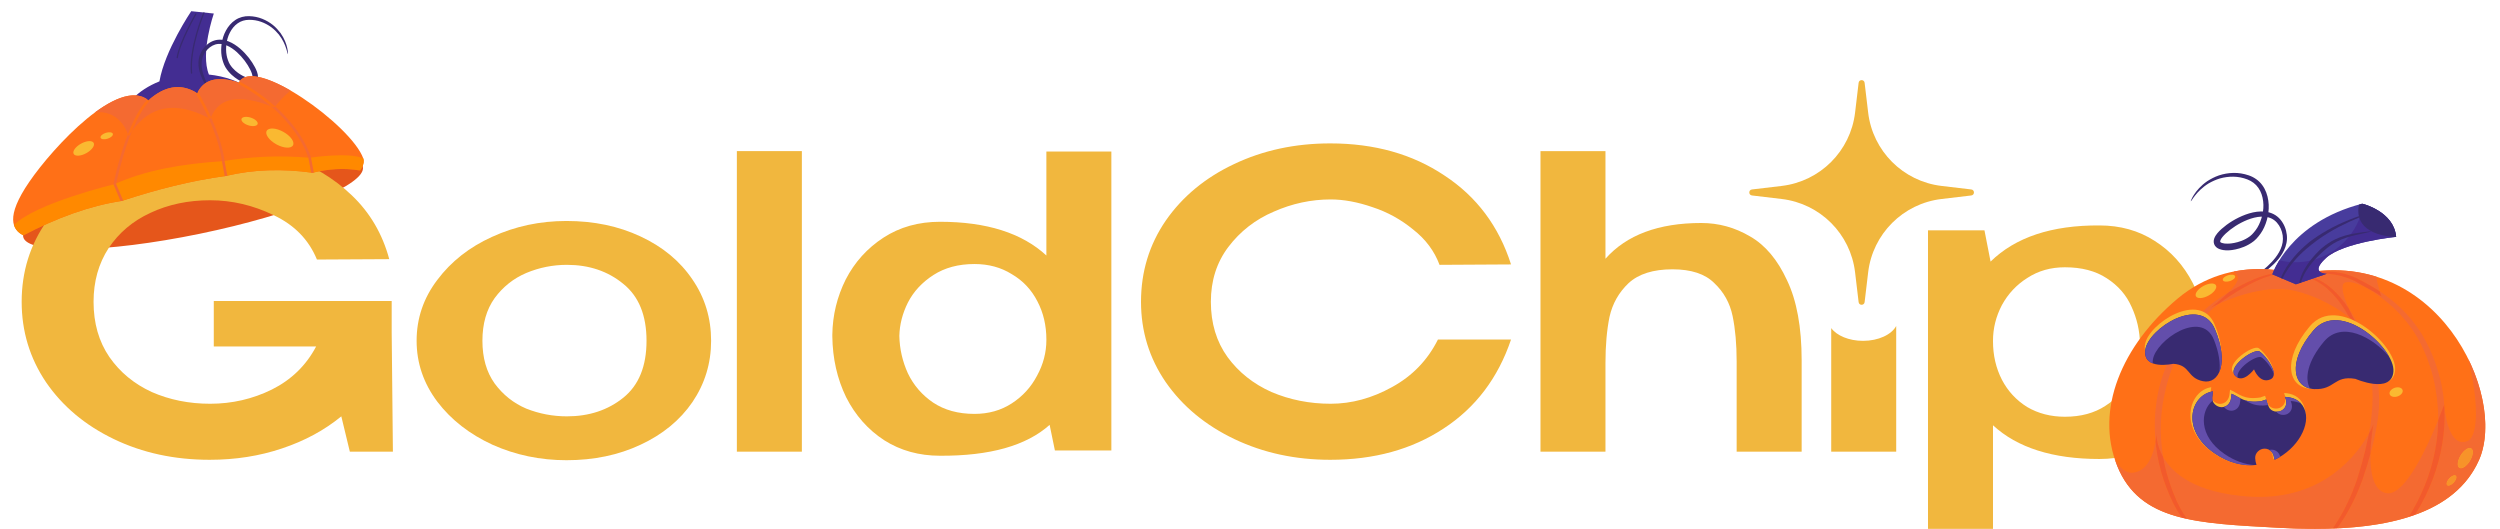 <svg width="156" height="33" viewBox="0 0 156 33" fill="none" xmlns="http://www.w3.org/2000/svg">
<ellipse cx="12.045" cy="12.596" rx="10.821" ry="2.035" transform="rotate(-11.649 12.045 12.596)" fill="#E5561B"/>
<path d="M114.268 20.473C114.613 20.943 115.373 21.269 116.254 21.269C117.215 21.269 118.032 20.88 118.323 20.341V28.184H114.268V20.473Z" fill="#F1B73E"/>
<path d="M71.199 18.832C71.199 16.957 71.714 15.267 72.745 13.763C73.792 12.259 75.212 11.085 77.003 10.24C78.811 9.379 80.813 8.948 83.009 8.948C85.763 8.948 88.138 9.615 90.131 10.95C92.142 12.268 93.528 14.118 94.288 16.5L89.827 16.526C89.506 15.664 88.957 14.929 88.18 14.321C87.419 13.696 86.575 13.231 85.645 12.927C84.716 12.606 83.846 12.445 83.035 12.445C81.818 12.445 80.635 12.699 79.486 13.206C78.337 13.696 77.391 14.431 76.648 15.411C75.921 16.374 75.558 17.514 75.558 18.832C75.558 20.167 75.904 21.316 76.597 22.279C77.29 23.225 78.202 23.952 79.334 24.459C80.483 24.949 81.717 25.194 83.035 25.194C84.336 25.194 85.611 24.847 86.862 24.155C88.129 23.462 89.084 22.473 89.726 21.189H94.288C93.477 23.589 92.074 25.439 90.081 26.74C88.104 28.041 85.747 28.691 83.009 28.691C80.83 28.691 78.836 28.261 77.028 27.399C75.22 26.537 73.792 25.354 72.745 23.851C71.714 22.347 71.199 20.674 71.199 18.832Z" fill="#F1B73E"/>
<path d="M21.83 28.184H24.517L24.441 20.733V18.782H13.34V21.62H19.727C19.102 22.803 18.181 23.698 16.964 24.307C15.764 24.898 14.48 25.194 13.112 25.194C11.794 25.194 10.577 24.949 9.462 24.459C8.364 23.952 7.485 23.225 6.826 22.279C6.167 21.316 5.838 20.167 5.838 18.832C5.838 17.565 6.15 16.45 6.775 15.487C7.417 14.524 8.288 13.789 9.386 13.282C10.501 12.758 11.743 12.496 13.112 12.496C14.48 12.496 15.807 12.809 17.091 13.434C18.375 14.042 19.27 14.963 19.777 16.196L24.289 16.171C23.866 14.6 23.089 13.273 21.957 12.192C20.825 11.11 19.482 10.308 17.927 9.784C16.39 9.243 14.776 8.973 13.086 8.973C10.94 8.973 8.972 9.404 7.181 10.266C5.39 11.11 3.971 12.285 2.923 13.789C1.875 15.275 1.352 16.957 1.352 18.832C1.352 20.674 1.858 22.347 2.872 23.851C3.903 25.354 5.314 26.537 7.105 27.399C8.896 28.261 10.89 28.691 13.086 28.691C14.691 28.691 16.195 28.455 17.598 27.982C19.017 27.509 20.25 26.841 21.298 25.98L21.83 28.184Z" fill="#F1B73E"/>
<path fill-rule="evenodd" clip-rule="evenodd" d="M39.963 14.752C38.594 14.11 37.056 13.789 35.35 13.789C33.694 13.789 32.148 14.118 30.712 14.777C29.292 15.419 28.152 16.315 27.29 17.464C26.428 18.596 25.997 19.863 25.997 21.265C25.997 22.651 26.428 23.918 27.29 25.067C28.152 26.199 29.301 27.095 30.737 27.754C32.173 28.396 33.711 28.717 35.35 28.717C37.056 28.717 38.594 28.396 39.963 27.754C41.348 27.111 42.429 26.224 43.207 25.092C43.984 23.943 44.373 22.668 44.373 21.265C44.373 19.846 43.984 18.57 43.207 17.438C42.429 16.289 41.348 15.394 39.963 14.752ZM38.898 24.814C37.935 25.591 36.761 25.98 35.375 25.98C34.496 25.98 33.652 25.819 32.841 25.498C32.047 25.16 31.387 24.636 30.864 23.927C30.357 23.217 30.103 22.33 30.103 21.265C30.103 20.201 30.357 19.314 30.864 18.604C31.387 17.894 32.047 17.371 32.841 17.033C33.652 16.695 34.496 16.526 35.375 16.526C36.761 16.526 37.935 16.923 38.898 17.717C39.861 18.494 40.343 19.677 40.343 21.265C40.343 22.854 39.861 24.036 38.898 24.814Z" fill="#F1B73E"/>
<path d="M50.036 28.184H45.98V9.429H50.036V28.184Z" fill="#F1B73E"/>
<path fill-rule="evenodd" clip-rule="evenodd" d="M69.349 9.455H65.294V15.943C63.773 14.54 61.56 13.839 58.654 13.839C57.319 13.839 56.144 14.169 55.13 14.828C54.117 15.487 53.331 16.357 52.773 17.438C52.233 18.52 51.954 19.669 51.937 20.885V20.986C51.954 22.372 52.241 23.639 52.799 24.788C53.373 25.92 54.167 26.816 55.181 27.475C56.195 28.117 57.352 28.438 58.654 28.438C61.762 28.455 64.043 27.813 65.497 26.512L65.826 28.108H69.349V9.455ZM63.139 25.168C62.464 25.608 61.686 25.827 60.808 25.827C59.794 25.827 58.932 25.591 58.223 25.118C57.53 24.645 57.006 24.036 56.651 23.293C56.313 22.549 56.136 21.772 56.119 20.961C56.136 20.252 56.313 19.559 56.651 18.883C57.006 18.19 57.538 17.616 58.248 17.159C58.958 16.703 59.811 16.475 60.808 16.475C61.686 16.475 62.464 16.686 63.139 17.109C63.832 17.514 64.365 18.08 64.736 18.807C65.108 19.517 65.294 20.311 65.294 21.189V21.215C65.294 21.992 65.1 22.735 64.711 23.445C64.339 24.155 63.815 24.729 63.139 25.168Z" fill="#F1B73E"/>
<path d="M109.204 14.752C108.258 14.194 107.244 13.915 106.162 13.915C103.493 13.915 101.499 14.659 100.181 16.146V9.429H96.126V28.184H100.181V22.659C100.181 21.561 100.265 20.598 100.434 19.77C100.62 18.942 101.017 18.241 101.626 17.666C102.251 17.092 103.163 16.805 104.363 16.805C105.529 16.805 106.399 17.092 106.973 17.666C107.565 18.224 107.945 18.908 108.114 19.719C108.283 20.53 108.367 21.477 108.367 22.558V28.184H112.423V22.482C112.423 20.421 112.118 18.756 111.51 17.489C110.919 16.205 110.15 15.292 109.204 14.752Z" fill="#F1B73E"/>
<path fill-rule="evenodd" clip-rule="evenodd" d="M136.832 25.042C137.39 23.96 137.686 22.811 137.719 21.595V21.417C137.702 20.032 137.407 18.782 136.832 17.666C136.258 16.551 135.464 15.672 134.45 15.03C133.453 14.388 132.304 14.067 131.003 14.067C128.029 14.05 125.765 14.802 124.211 16.323L123.83 14.371H120.307V33H124.363V26.537C125.883 27.939 128.097 28.641 131.003 28.641C132.338 28.641 133.504 28.311 134.501 27.652C135.514 26.976 136.292 26.106 136.832 25.042ZM131.383 25.32C130.69 25.777 129.846 26.005 128.849 26.005C127.97 26.005 127.184 25.802 126.492 25.396C125.816 24.974 125.292 24.408 124.92 23.698C124.548 22.972 124.363 22.169 124.363 21.291V21.265C124.363 20.488 124.548 19.745 124.92 19.035C125.309 18.325 125.841 17.759 126.517 17.337C127.193 16.898 127.97 16.678 128.849 16.678C129.896 16.678 130.766 16.906 131.459 17.362C132.169 17.818 132.684 18.41 133.005 19.136C133.343 19.863 133.521 20.64 133.537 21.468C133.521 22.178 133.335 22.887 132.98 23.597C132.625 24.29 132.093 24.864 131.383 25.32Z" fill="#F1B73E"/>
<path d="M115.978 5.166C116.004 4.945 116.326 4.945 116.352 5.166L116.573 7.025C116.857 9.425 118.75 11.317 121.15 11.602L123.008 11.822C123.23 11.849 123.23 12.17 123.008 12.197L121.15 12.417C118.75 12.702 116.857 14.594 116.573 16.994L116.352 18.853C116.326 19.074 116.004 19.074 115.978 18.853L115.757 16.994C115.473 14.594 113.58 12.702 111.18 12.417L109.322 12.197C109.1 12.17 109.1 11.849 109.322 11.822L111.18 11.602C113.58 11.317 115.473 9.425 115.757 7.025L115.978 5.166Z" fill="#F1B73E"/>
<path d="M140.185 17.639C140.177 17.626 140.311 17.531 140.543 17.365C140.774 17.199 141.106 16.963 141.464 16.637C141.643 16.474 141.825 16.287 141.992 16.071C142.156 15.855 142.306 15.608 142.388 15.332C142.473 15.058 142.479 14.758 142.393 14.473C142.313 14.188 142.147 13.918 141.92 13.745C141.691 13.57 141.395 13.504 141.1 13.518C140.805 13.531 140.512 13.612 140.24 13.718C139.696 13.938 139.229 14.253 138.889 14.569C138.806 14.648 138.729 14.726 138.67 14.803C138.607 14.879 138.567 14.955 138.548 15.012C138.53 15.074 138.54 15.088 138.549 15.101L138.562 15.114L138.583 15.131C138.604 15.139 138.62 15.152 138.646 15.159C138.741 15.192 138.842 15.2 138.907 15.202C138.974 15.204 139.011 15.203 139.011 15.203C139.011 15.203 139.047 15.202 139.116 15.199C139.185 15.194 139.287 15.185 139.416 15.159C139.671 15.109 140.054 15.001 140.404 14.737C140.489 14.671 140.567 14.592 140.645 14.497C140.729 14.409 140.794 14.301 140.865 14.194C140.998 13.971 141.099 13.711 141.165 13.432C141.231 13.154 141.258 12.853 141.221 12.557C141.186 12.261 141.092 11.967 140.923 11.725C140.756 11.48 140.513 11.301 140.234 11.195C139.951 11.086 139.651 11.028 139.359 11.025C139.068 11.021 138.785 11.063 138.525 11.135C138.266 11.212 138.034 11.322 137.827 11.439C137.421 11.688 137.143 11.982 136.971 12.203C136.929 12.259 136.889 12.307 136.858 12.352C136.827 12.398 136.802 12.437 136.781 12.468C136.738 12.53 136.711 12.563 136.705 12.56C136.698 12.556 136.712 12.518 136.743 12.447C136.759 12.412 136.779 12.369 136.803 12.319C136.829 12.269 136.865 12.216 136.902 12.154C137.056 11.911 137.325 11.585 137.74 11.301C137.95 11.167 138.191 11.038 138.465 10.944C138.739 10.854 139.042 10.796 139.36 10.79C139.678 10.782 140.008 10.834 140.325 10.944C140.647 11.052 140.958 11.264 141.165 11.552C141.376 11.837 141.494 12.178 141.542 12.515C141.593 12.853 141.572 13.191 141.506 13.506C141.44 13.821 141.333 14.118 141.185 14.379C141.106 14.506 141.032 14.633 140.937 14.739C140.851 14.849 140.752 14.954 140.646 15.04C140.219 15.375 139.794 15.496 139.499 15.563C139.35 15.595 139.229 15.609 139.146 15.616C139.063 15.622 139.018 15.623 139.018 15.623C139.018 15.623 138.973 15.624 138.887 15.62C138.801 15.613 138.673 15.607 138.499 15.544C138.414 15.51 138.305 15.461 138.215 15.334C138.172 15.272 138.142 15.192 138.136 15.111C138.13 15.032 138.143 14.955 138.165 14.89C138.211 14.76 138.282 14.651 138.362 14.556C138.441 14.457 138.532 14.37 138.629 14.283C139.013 13.941 139.517 13.618 140.116 13.393C140.416 13.284 140.744 13.2 141.092 13.194C141.436 13.186 141.815 13.276 142.102 13.511C142.246 13.625 142.362 13.768 142.452 13.92C142.543 14.072 142.61 14.235 142.651 14.403C142.694 14.571 142.714 14.744 142.707 14.914C142.699 15.085 142.664 15.25 142.611 15.404C142.507 15.714 142.332 15.974 142.148 16.196C141.962 16.417 141.764 16.603 141.572 16.761C141.187 17.076 140.836 17.292 140.589 17.436C140.34 17.58 140.192 17.651 140.185 17.639Z" fill="#382A71"/>
<path d="M143.31 17.131C143.31 17.131 139.36 15.72 135.88 18.636C132.399 21.552 130.706 25.596 132.117 29.077C133.528 32.557 137.102 32.651 142.182 32.933C147.261 33.215 152.905 32.745 154.692 28.7C156.479 24.656 152.058 15.155 143.31 17.131Z" fill="#FF7017"/>
<path d="M134.98 28.514C134.555 27.773 134.559 27.133 134.562 27.042C134.56 27.088 134.55 27.289 134.506 27.557C134.456 27.028 134.451 26.53 134.468 26.093C134.476 25.96 134.484 25.833 134.491 25.712C134.5 25.59 134.516 25.476 134.527 25.369C134.548 25.153 134.58 24.966 134.606 24.813C134.631 24.659 134.652 24.539 134.672 24.458C134.69 24.377 134.7 24.333 134.7 24.333C134.7 24.333 134.71 24.29 134.729 24.209C134.748 24.128 134.776 24.01 134.822 23.862C134.868 23.715 134.914 23.532 134.99 23.33C135.026 23.229 135.064 23.121 135.104 23.007C135.15 22.895 135.198 22.777 135.248 22.655C135.649 21.676 136.391 20.441 137.417 19.463C137.92 18.986 138.494 18.582 139.046 18.256C138.557 18.744 137.949 19.2 137.949 19.2C137.949 19.2 138.137 19.098 138.457 18.954C138.167 19.174 137.887 19.414 137.625 19.676C136.662 20.646 135.973 21.852 135.607 22.802C135.561 22.921 135.517 23.035 135.475 23.143C135.438 23.254 135.403 23.359 135.371 23.457C135.301 23.653 135.261 23.829 135.219 23.972C135.177 24.115 135.152 24.229 135.136 24.307C135.119 24.385 135.11 24.426 135.11 24.426C135.11 24.426 135.1 24.468 135.081 24.546C135.06 24.623 135.038 24.738 135.012 24.886C134.984 25.033 134.949 25.211 134.926 25.418C134.913 25.521 134.895 25.631 134.885 25.747C134.875 25.864 134.865 25.986 134.855 26.114C134.824 26.626 134.824 27.227 134.892 27.867C134.913 28.079 134.943 28.296 134.98 28.514Z" fill="#F46A31"/>
<path d="M152.142 26.218C152.142 26.104 152.141 25.994 152.141 25.89C152.129 25.651 152.127 25.442 152.106 25.272C152.079 24.929 152.046 24.736 152.047 24.736C152.047 24.736 152.04 24.687 152.029 24.597C152.02 24.505 151.998 24.373 151.967 24.205C151.913 23.868 151.801 23.392 151.621 22.834C151.439 22.278 151.177 21.637 150.809 21.007C150.437 20.379 149.949 19.762 149.376 19.228C148.849 18.736 148.264 18.308 147.669 17.958C148.175 18.207 148.601 18.494 148.601 18.494C148.601 18.494 148.553 18.37 148.492 18.175C148.866 18.423 149.233 18.703 149.576 19.008C150.182 19.547 150.706 20.179 151.108 20.828C151.507 21.482 151.787 22.134 151.988 22.709C152.186 23.285 152.31 23.78 152.372 24.13C152.407 24.304 152.432 24.442 152.443 24.537C152.456 24.631 152.463 24.681 152.463 24.681C152.463 24.681 152.494 24.883 152.517 25.241C152.52 25.271 152.523 25.302 152.525 25.335C152.519 25.275 152.517 25.241 152.517 25.241C152.517 25.241 152.377 25.637 152.142 26.218Z" fill="#F46A31"/>
<path d="M147.915 28.318C147.934 27.35 148.107 26.466 148.107 26.466C148.107 26.466 148.019 26.696 147.82 27.052C147.89 26.684 147.934 26.373 147.961 26.142C147.996 25.859 148.004 25.697 148.004 25.697C148.004 25.697 148.024 25.537 148.038 25.255C148.053 24.974 148.065 24.57 148.019 24.091C147.997 23.852 147.961 23.594 147.905 23.325C147.881 23.189 147.838 23.053 147.805 22.912C147.768 22.77 147.726 22.623 147.684 22.477C147.511 21.892 147.293 21.276 147.03 20.68C146.898 20.381 146.754 20.086 146.598 19.804C146.868 20.013 147.014 20.152 147.014 20.152C147.014 20.152 146.785 19.743 146.566 19.253C146.838 19.658 147.083 20.101 147.3 20.556C147.587 21.158 147.826 21.781 148.017 22.375C148.064 22.525 148.109 22.669 148.15 22.814C148.189 22.961 148.237 23.102 148.266 23.245C148.331 23.528 148.376 23.8 148.404 24.052C148.463 24.556 148.459 24.979 148.449 25.273C148.441 25.567 148.423 25.734 148.423 25.734C148.423 25.734 148.411 25.903 148.369 26.195C148.33 26.487 148.26 26.901 148.148 27.391C148.084 27.677 148.005 27.989 147.915 28.318Z" fill="#F46A31"/>
<path d="M149.92 24.335C149.969 24.483 149.829 24.662 149.607 24.736C149.385 24.809 149.165 24.748 149.117 24.601C149.068 24.453 149.208 24.273 149.43 24.2C149.652 24.126 149.871 24.187 149.92 24.335Z" fill="#FAB931"/>
<path d="M139.029 17.175C138.819 17.243 138.673 17.379 138.706 17.48C138.738 17.58 138.935 17.607 139.146 17.539C139.357 17.471 139.503 17.335 139.47 17.235C139.438 17.134 139.241 17.108 139.029 17.175ZM137.487 17.848C137.143 18.038 136.937 18.325 137.027 18.489C137.118 18.653 137.47 18.632 137.815 18.442C138.16 18.253 138.366 17.966 138.275 17.802C138.185 17.638 137.832 17.658 137.487 17.848Z" fill="#FAB931"/>
<path d="M153.115 30.11C153.265 29.947 153.324 29.757 153.246 29.686C153.169 29.614 152.984 29.688 152.834 29.851C152.683 30.014 152.625 30.205 152.702 30.276C152.78 30.348 152.965 30.273 153.115 30.11ZM154.124 28.764C154.33 28.428 154.367 28.077 154.207 27.979C154.048 27.881 153.752 28.073 153.545 28.409C153.34 28.744 153.302 29.095 153.462 29.193C153.622 29.291 153.918 29.099 154.124 28.764Z" fill="#FAB931"/>
<path d="M146.598 19.804C145.991 19.332 144.758 18.509 143.169 18.142C142.841 18.066 142.501 18.034 142.158 18.034C140.709 18.034 139.215 18.611 138.457 18.954C138.7 18.768 138.95 18.597 139.201 18.438C139.743 18.086 140.267 17.786 140.734 17.567C141.188 17.353 141.586 17.215 141.878 17.155L143.263 17.742L144.257 17.403C144.474 17.494 144.722 17.628 144.975 17.815C145.365 18.101 145.757 18.517 146.107 19.014C146.281 19.26 146.445 19.526 146.598 19.804ZM146.566 19.253C146.479 19.122 146.389 18.996 146.296 18.875C145.917 18.375 145.491 17.959 145.069 17.681C144.845 17.532 144.626 17.423 144.427 17.345L145.192 17.084C145.192 17.084 145.104 17.084 145.001 17.062C145.206 17.076 145.428 17.097 145.664 17.133C145.808 17.165 145.96 17.184 146.111 17.229C146.187 17.252 146.263 17.275 146.341 17.299C146.419 17.322 146.498 17.345 146.574 17.382C146.651 17.415 146.729 17.448 146.808 17.482C146.847 17.499 146.887 17.516 146.926 17.534L147.041 17.598C147.196 17.687 147.354 17.77 147.513 17.868C147.565 17.897 147.617 17.927 147.669 17.958C147.282 17.767 146.849 17.599 146.525 17.599C146.473 17.599 146.424 17.604 146.379 17.613C145.965 17.696 146.256 18.556 146.566 19.253ZM139.046 18.256C139.406 17.897 139.702 17.52 139.642 17.295C139.603 17.151 139.506 17.036 139.386 16.944C139.952 16.832 140.488 16.791 140.971 16.791C141.311 16.791 141.626 16.811 141.906 16.842C141.857 16.95 141.825 17.031 141.809 17.076C141.509 17.119 141.112 17.233 140.667 17.418C140.181 17.617 139.638 17.901 139.076 18.238C139.066 18.244 139.056 18.25 139.046 18.256ZM148.492 18.175C148.207 17.986 147.918 17.815 147.631 17.665C147.469 17.571 147.299 17.489 147.139 17.403L147.018 17.341C146.976 17.324 146.934 17.307 146.892 17.291C146.808 17.258 146.726 17.226 146.644 17.194C146.564 17.159 146.48 17.137 146.397 17.116C146.315 17.094 146.234 17.073 146.155 17.052C145.995 17.011 145.837 16.997 145.687 16.971C145.392 16.939 145.123 16.929 144.884 16.929C144.831 16.929 144.781 16.93 144.732 16.93C144.725 16.923 144.719 16.915 144.713 16.906C145.021 16.878 145.322 16.864 145.618 16.864C146.573 16.864 147.463 17.008 148.285 17.266C148.329 17.606 148.42 17.941 148.492 18.175Z" fill="#F46A31"/>
<path d="M137.948 19.2C137.948 19.2 138.556 18.744 139.045 18.256C139.056 18.25 139.066 18.244 139.076 18.238C139.637 17.901 140.181 17.617 140.667 17.418C141.112 17.233 141.509 17.119 141.808 17.076C141.798 17.104 141.793 17.119 141.793 17.119L141.878 17.155C141.586 17.215 141.187 17.353 140.733 17.567C140.267 17.786 139.743 18.086 139.2 18.437C138.95 18.597 138.7 18.768 138.456 18.954C138.137 19.098 137.948 19.2 137.948 19.2Z" fill="#F25A2C"/>
<path d="M148.601 18.495C148.601 18.495 148.175 18.207 147.669 17.958C147.617 17.927 147.565 17.897 147.513 17.868C147.354 17.77 147.195 17.687 147.041 17.598L146.926 17.533C146.886 17.516 146.847 17.499 146.808 17.482C146.729 17.448 146.651 17.415 146.574 17.382C146.498 17.345 146.419 17.322 146.341 17.299C146.263 17.275 146.187 17.252 146.111 17.229C145.96 17.184 145.808 17.165 145.664 17.133C145.428 17.097 145.206 17.076 145.001 17.062C144.906 17.043 144.796 17.004 144.732 16.93C144.781 16.93 144.831 16.929 144.884 16.929C145.123 16.929 145.392 16.939 145.687 16.971C145.837 16.997 145.995 17.011 146.155 17.051C146.234 17.073 146.315 17.094 146.397 17.116C146.48 17.137 146.564 17.159 146.644 17.194C146.726 17.226 146.808 17.258 146.892 17.291C146.934 17.307 146.976 17.324 147.018 17.341L147.139 17.403C147.299 17.489 147.469 17.571 147.631 17.665C147.918 17.815 148.207 17.986 148.492 18.175C148.553 18.37 148.601 18.495 148.601 18.495Z" fill="#F25A2C"/>
<path d="M147.014 20.152C147.014 20.152 146.867 20.013 146.598 19.804C146.445 19.526 146.281 19.26 146.107 19.014C145.757 18.517 145.365 18.101 144.975 17.815C144.722 17.628 144.474 17.494 144.256 17.403L144.427 17.345C144.626 17.423 144.845 17.532 145.069 17.681C145.491 17.958 145.917 18.375 146.296 18.875C146.389 18.996 146.479 19.122 146.566 19.253C146.785 19.743 147.014 20.152 147.014 20.152Z" fill="#F25A2C"/>
<path d="M132.114 29.071C132.114 29.07 132.114 29.07 132.114 29.069C132.114 29.07 132.114 29.07 132.114 29.071ZM154.694 28.694C154.695 28.693 154.696 28.692 154.696 28.69C154.696 28.692 154.695 28.693 154.694 28.694ZM154.697 28.689C154.697 28.688 154.698 28.686 154.699 28.685C154.698 28.686 154.697 28.687 154.697 28.689ZM154.699 28.684C154.7 28.682 154.7 28.681 154.701 28.68C154.7 28.681 154.7 28.682 154.699 28.684ZM154.701 28.678C154.702 28.677 154.703 28.676 154.703 28.674C154.703 28.675 154.702 28.677 154.701 28.678ZM154.704 28.673C154.707 28.666 154.71 28.659 154.713 28.652C154.71 28.659 154.707 28.666 154.704 28.673ZM154.713 28.652C154.714 28.65 154.714 28.648 154.715 28.646C154.714 28.648 154.714 28.65 154.713 28.652ZM154.717 28.641C154.743 28.581 154.767 28.52 154.789 28.458C154.767 28.52 154.743 28.581 154.717 28.641ZM154.789 28.458C154.79 28.456 154.791 28.454 154.791 28.452C154.791 28.454 154.79 28.456 154.789 28.458ZM154.791 28.452C154.792 28.45 154.793 28.448 154.793 28.447C154.793 28.448 154.792 28.45 154.791 28.452ZM154.793 28.446C154.796 28.439 154.799 28.431 154.801 28.424C154.799 28.431 154.796 28.439 154.793 28.446ZM154.804 28.417C154.804 28.416 154.805 28.415 154.805 28.413C154.805 28.415 154.804 28.416 154.804 28.417ZM154.806 28.412C154.806 28.41 154.807 28.409 154.807 28.408C154.807 28.409 154.806 28.41 154.806 28.412ZM154.808 28.406C154.808 28.405 154.808 28.404 154.809 28.402C154.808 28.403 154.808 28.405 154.808 28.406ZM154.809 28.401C154.81 28.399 154.811 28.397 154.811 28.395C154.811 28.397 154.81 28.399 154.809 28.401ZM154.814 28.387C154.814 28.386 154.815 28.386 154.815 28.385C154.815 28.386 154.814 28.387 154.814 28.387ZM154.818 28.376C154.818 28.376 154.818 28.375 154.818 28.374C154.818 28.375 154.818 28.375 154.818 28.376ZM154.822 28.365C154.822 28.365 154.822 28.365 154.822 28.365C154.822 28.365 154.822 28.365 154.822 28.365Z" fill="#703D89"/>
<path d="M144.444 33C143.687 33 142.928 32.975 142.181 32.933C137.102 32.651 133.528 32.557 132.116 29.077C132.116 29.075 132.115 29.073 132.114 29.071C132.114 29.07 132.114 29.07 132.114 29.069C132.058 28.932 132.009 28.793 131.963 28.654C132.256 29.151 132.606 29.503 133.011 29.503C133.034 29.503 133.057 29.502 133.081 29.5C134.06 29.402 134.393 28.252 134.506 27.557C134.517 27.673 134.53 27.79 134.545 27.908C134.629 28.567 134.785 29.262 135.009 29.932C135.066 30.099 135.129 30.264 135.188 30.43C135.25 30.594 135.322 30.753 135.388 30.914C135.523 31.233 135.675 31.543 135.844 31.829C135.941 31.997 136.046 32.155 136.155 32.306C136.258 32.331 136.362 32.356 136.468 32.379C136.319 32.175 136.177 31.953 136.048 31.713C135.895 31.431 135.758 31.129 135.635 30.812C135.575 30.653 135.509 30.494 135.453 30.332C135.4 30.169 135.343 30.006 135.293 29.842C135.158 29.402 135.054 28.954 134.98 28.514C135.563 29.533 136.957 30.744 140.277 30.982C140.52 30.999 140.757 31.007 140.987 31.007C145.148 31.007 147.137 28.279 147.82 27.052C147.805 27.135 147.788 27.221 147.77 27.309C147.672 27.791 147.536 28.349 147.372 28.947C147.284 29.241 147.198 29.547 147.102 29.855C146.989 30.156 146.888 30.468 146.761 30.77C146.505 31.372 146.215 31.961 145.888 32.481C145.777 32.651 145.675 32.821 145.567 32.98C145.657 32.977 145.747 32.972 145.837 32.968C145.919 32.851 146 32.729 146.086 32.608C146.439 32.089 146.755 31.496 147.034 30.887C147.173 30.582 147.284 30.266 147.409 29.961C147.515 29.649 147.61 29.34 147.707 29.041C147.782 28.794 147.851 28.552 147.915 28.319C147.894 29.398 148.065 30.584 148.883 30.77C148.929 30.78 148.974 30.785 149.02 30.785C150.144 30.785 151.498 27.81 152.142 26.218C152.141 26.368 152.137 26.527 152.126 26.694C152.094 27.283 152.003 27.968 151.827 28.687C151.653 29.406 151.39 30.155 151.055 30.872C150.832 31.352 150.578 31.816 150.306 32.255C150.439 32.213 150.57 32.168 150.699 32.122C150.922 31.763 151.132 31.387 151.323 31C151.683 30.275 151.971 29.511 152.164 28.773C152.361 28.037 152.468 27.329 152.512 26.719C152.539 26.414 152.539 26.133 152.543 25.885C152.536 25.678 152.535 25.494 152.525 25.335C152.566 25.773 152.787 27.584 153.673 27.584C153.763 27.584 153.859 27.565 153.963 27.525C154.707 27.235 154.627 24.791 154.008 22.377C155.057 24.486 155.36 26.767 154.822 28.365C154.822 28.365 154.822 28.365 154.822 28.365C154.821 28.367 154.821 28.368 154.82 28.369C154.82 28.37 154.82 28.37 154.82 28.371C154.819 28.372 154.819 28.373 154.818 28.374C154.818 28.375 154.818 28.376 154.818 28.376C154.817 28.377 154.817 28.378 154.817 28.379C154.816 28.38 154.816 28.381 154.816 28.382C154.816 28.383 154.815 28.384 154.815 28.385C154.815 28.386 154.814 28.386 154.814 28.387C154.814 28.388 154.814 28.389 154.813 28.39C154.813 28.392 154.812 28.393 154.811 28.395H154.811C154.811 28.397 154.81 28.399 154.809 28.401C154.809 28.401 154.809 28.402 154.809 28.402C154.808 28.404 154.808 28.405 154.808 28.406C154.807 28.407 154.807 28.407 154.807 28.408C154.807 28.409 154.806 28.41 154.806 28.412C154.805 28.412 154.805 28.413 154.805 28.413C154.805 28.415 154.804 28.416 154.804 28.417C154.803 28.418 154.803 28.418 154.803 28.419C154.803 28.42 154.802 28.422 154.802 28.423C154.802 28.424 154.801 28.424 154.801 28.424C154.799 28.431 154.796 28.439 154.793 28.446C154.793 28.447 154.793 28.447 154.793 28.447C154.792 28.448 154.792 28.45 154.791 28.452C154.791 28.454 154.79 28.456 154.789 28.458C154.789 28.458 154.789 28.458 154.789 28.458C154.767 28.52 154.743 28.581 154.717 28.641C154.717 28.641 154.717 28.641 154.717 28.641C154.717 28.643 154.716 28.644 154.715 28.646C154.715 28.646 154.715 28.646 154.715 28.646C154.714 28.648 154.713 28.65 154.713 28.652C154.71 28.659 154.707 28.666 154.704 28.673C154.703 28.674 154.703 28.674 154.703 28.674C154.703 28.676 154.702 28.677 154.701 28.678C154.701 28.679 154.701 28.679 154.701 28.68C154.7 28.681 154.7 28.682 154.699 28.684C154.699 28.684 154.699 28.684 154.699 28.685C154.698 28.686 154.697 28.688 154.697 28.689C154.697 28.689 154.696 28.69 154.696 28.69C154.696 28.692 154.695 28.693 154.694 28.694C154.694 28.695 154.694 28.695 154.694 28.695C154.693 28.697 154.692 28.699 154.692 28.7C153.167 32.151 148.837 33 144.444 33ZM153.167 29.659C153.075 29.659 152.945 29.73 152.834 29.851C152.683 30.014 152.624 30.205 152.702 30.276C152.722 30.294 152.749 30.303 152.781 30.303C152.873 30.303 153.003 30.231 153.115 30.11C153.265 29.947 153.324 29.757 153.246 29.686C153.226 29.667 153.199 29.659 153.167 29.659ZM154.111 27.954C153.946 27.954 153.715 28.133 153.545 28.409C153.339 28.744 153.302 29.095 153.462 29.193C153.49 29.21 153.522 29.219 153.558 29.219C153.723 29.219 153.954 29.04 154.124 28.764C154.33 28.428 154.367 28.077 154.207 27.979C154.179 27.962 154.147 27.954 154.111 27.954Z" fill="#F46A31"/>
<path d="M136.468 32.379C136.362 32.356 136.258 32.331 136.155 32.306C136.046 32.155 135.941 31.997 135.844 31.829C135.675 31.543 135.523 31.233 135.388 30.914C135.322 30.753 135.25 30.594 135.188 30.43C135.129 30.264 135.066 30.099 135.009 29.932C134.785 29.262 134.629 28.567 134.545 27.908C134.53 27.79 134.517 27.672 134.506 27.557C134.55 27.289 134.56 27.088 134.562 27.042C134.559 27.133 134.555 27.773 134.98 28.514C135.054 28.954 135.159 29.402 135.293 29.842C135.343 30.006 135.4 30.169 135.454 30.332C135.509 30.494 135.575 30.653 135.635 30.812C135.758 31.129 135.895 31.431 136.048 31.713C136.177 31.953 136.319 32.175 136.468 32.379Z" fill="#F25A2C"/>
<path d="M150.306 32.255C150.578 31.816 150.832 31.352 151.055 30.872C151.39 30.155 151.653 29.406 151.827 28.687C152.003 27.968 152.094 27.283 152.126 26.694C152.137 26.527 152.141 26.368 152.142 26.218C152.377 25.637 152.517 25.241 152.517 25.241C152.517 25.241 152.519 25.275 152.525 25.335C152.535 25.494 152.536 25.678 152.543 25.885C152.539 26.133 152.539 26.414 152.512 26.719C152.468 27.329 152.361 28.037 152.164 28.773C151.971 29.511 151.683 30.275 151.323 31.001C151.132 31.387 150.922 31.763 150.699 32.122C150.57 32.168 150.439 32.213 150.306 32.255Z" fill="#F25A2C"/>
<path d="M145.567 32.98C145.675 32.821 145.777 32.651 145.888 32.481C146.215 31.961 146.505 31.372 146.761 30.77C146.888 30.468 146.989 30.156 147.102 29.855C147.199 29.547 147.284 29.241 147.372 28.947C147.536 28.349 147.672 27.791 147.77 27.309C147.788 27.221 147.805 27.135 147.82 27.052C148.019 26.696 148.107 26.466 148.107 26.466C148.107 26.466 147.934 27.35 147.915 28.319C147.851 28.552 147.782 28.794 147.707 29.041C147.611 29.34 147.515 29.649 147.409 29.961C147.284 30.266 147.173 30.582 147.034 30.887C146.755 31.496 146.439 32.089 146.086 32.608C146 32.729 145.919 32.851 145.837 32.968C145.747 32.972 145.657 32.977 145.567 32.98Z" fill="#F25A2C"/>
<path d="M152.781 30.303C152.75 30.303 152.722 30.294 152.702 30.276C152.625 30.205 152.683 30.014 152.834 29.851C152.945 29.73 153.076 29.658 153.167 29.658C153.199 29.658 153.226 29.667 153.246 29.686C153.324 29.757 153.265 29.947 153.115 30.11C153.003 30.231 152.873 30.303 152.781 30.303ZM153.558 29.219C153.523 29.219 153.49 29.21 153.462 29.193C153.302 29.095 153.34 28.744 153.545 28.409C153.715 28.133 153.946 27.954 154.111 27.954C154.147 27.954 154.179 27.962 154.207 27.979C154.367 28.077 154.33 28.428 154.124 28.764C153.954 29.04 153.724 29.219 153.558 29.219Z" fill="#F79329"/>
<path d="M140.578 22.868C140.578 22.868 139.862 23.835 139.361 23.262C138.86 22.689 140.578 21.508 140.936 21.723C141.294 21.937 142.297 23.227 141.617 23.513C140.936 23.8 140.578 22.868 140.578 22.868Z" fill="#FAB931"/>
<path d="M140.649 23.051C140.649 23.051 139.951 23.993 139.462 23.435C138.973 22.876 140.648 21.724 140.998 21.934C141.347 22.143 142.324 23.4 141.661 23.679C140.998 23.958 140.649 23.051 140.649 23.051Z" fill="#382A71"/>
<path d="M141.119 22.299C141.318 22.419 141.736 22.904 141.886 23.321C141.877 22.84 141.26 22.091 140.998 21.934C140.648 21.724 138.973 22.876 139.462 23.435C139.517 23.497 139.574 23.54 139.633 23.568C139.464 23.024 140.819 22.119 141.119 22.299Z" fill="#634EAB"/>
<path d="M135.583 22.396C135.583 22.396 133.647 22.827 133.847 21.507C134.047 20.187 137.274 18.117 138.178 20.216C139.082 22.316 138.461 23.691 137.44 23.481C136.42 23.271 136.675 22.46 135.583 22.396Z" fill="#FAB931"/>
<path d="M135.606 22.702C135.606 22.702 133.671 23.132 133.871 21.813C134.071 20.493 137.298 18.422 138.202 20.522C139.106 22.622 138.484 23.997 137.464 23.787C136.444 23.577 136.699 22.765 135.606 22.702Z" fill="#382A71"/>
<path d="M134.34 22.44C134.528 21.223 137.377 19.279 138.148 21.2C138.469 22 138.557 22.684 138.489 23.201C138.735 22.629 138.704 21.688 138.202 20.522C137.298 18.422 134.071 20.493 133.871 21.813C133.796 22.305 134.02 22.554 134.328 22.672C134.324 22.602 134.327 22.525 134.34 22.44Z" fill="#634EAB"/>
<path d="M146.928 23.575C146.928 23.575 149.348 24.627 149.455 23.081C149.563 21.534 145.906 18.256 144.132 20.359C142.358 22.462 142.788 24.194 144.186 24.256C145.584 24.318 145.476 23.328 146.928 23.575Z" fill="#FAB931"/>
<path d="M146.978 23.641C146.978 23.641 149.249 24.628 149.35 23.177C149.451 21.725 146.019 18.649 144.354 20.622C142.689 22.596 143.093 24.221 144.404 24.28C145.717 24.338 145.616 23.409 146.978 23.641Z" fill="#382A71"/>
<path d="M145.023 21.307C146.131 19.994 148.062 21.041 149.081 22.256C148.251 20.767 145.714 19.01 144.354 20.622C142.804 22.459 143.047 23.994 144.146 24.245C143.795 23.63 143.982 22.541 145.023 21.307Z" fill="#634EAB"/>
<path d="M143.739 25.278C143.499 24.73 143.017 24.547 142.527 24.522C142.543 24.568 142.559 24.612 142.539 24.567C142.671 24.875 142.628 25.23 142.326 25.415C142.069 25.572 141.644 25.501 141.512 25.192C141.44 25.026 141.384 24.862 141.343 24.698C141.164 24.754 141.051 24.801 141.051 24.801C139.987 24.965 139.711 24.564 139.154 24.318C139.14 24.405 139.13 24.493 139.124 24.582C139.101 24.919 138.871 25.202 138.529 25.202C138.222 25.202 137.91 24.92 137.933 24.582C137.943 24.44 137.961 24.3 137.982 24.161C136.594 24.373 135.909 26.67 138.059 28.22C138.989 28.889 139.907 29.093 140.729 28.999C140.681 28.858 140.651 28.709 140.645 28.548C140.632 28.21 140.926 27.928 141.24 27.928C141.575 27.928 141.823 28.21 141.835 28.548L141.836 28.565L141.846 28.592L141.848 28.601C141.855 28.613 141.869 28.634 141.882 28.655C143.332 27.938 144.196 26.322 143.739 25.278Z" fill="#FAB931"/>
<path d="M143.781 25.48C143.544 24.961 143.068 24.787 142.583 24.764C142.599 24.807 142.614 24.848 142.595 24.806C142.726 25.099 142.683 25.436 142.384 25.611C142.13 25.759 141.71 25.692 141.579 25.399C141.509 25.241 141.453 25.086 141.413 24.93C141.235 24.983 141.124 25.028 141.124 25.028C140.072 25.184 139.798 24.803 139.249 24.569C139.235 24.652 139.225 24.736 139.219 24.82C139.195 25.14 138.968 25.409 138.63 25.409C138.327 25.409 138.019 25.141 138.042 24.82C138.052 24.686 138.069 24.553 138.09 24.421C136.718 24.622 136.04 26.801 138.166 28.271C139.085 28.907 139.993 29.099 140.806 29.011C140.758 28.878 140.729 28.735 140.723 28.583C140.71 28.262 141 27.995 141.311 27.995C141.641 27.995 141.886 28.263 141.899 28.583L141.9 28.599L141.909 28.625L141.912 28.634C141.919 28.644 141.932 28.664 141.945 28.685C143.378 28.004 144.233 26.471 143.781 25.48Z" fill="#382A71"/>
<path d="M142.754 25.82C143.035 25.656 143.075 25.339 142.952 25.064C142.97 25.105 142.956 25.065 142.94 25.025C143.17 25.036 143.397 25.083 143.595 25.19C143.336 24.894 142.963 24.782 142.583 24.764C142.599 24.807 142.614 24.848 142.595 24.806C142.726 25.099 142.683 25.436 142.384 25.611C142.285 25.669 142.16 25.693 142.037 25.684C142.188 25.904 142.536 25.948 142.754 25.82Z" fill="#634EAB"/>
<path d="M141.531 25.278C141.484 25.162 141.443 25.046 141.413 24.93C141.236 24.983 141.124 25.028 141.124 25.028C140.642 25.1 140.324 25.058 140.068 24.969C140.435 25.17 140.75 25.385 141.531 25.278Z" fill="#634EAB"/>
<path d="M139.23 25.63C139.548 25.63 139.761 25.378 139.783 25.078C139.788 25.004 139.797 24.932 139.809 24.859C139.624 24.766 139.456 24.657 139.25 24.569C139.236 24.652 139.225 24.736 139.219 24.82C139.2 25.093 139.031 25.326 138.772 25.39C138.878 25.534 139.054 25.63 139.23 25.63Z" fill="#634EAB"/>
<path d="M141.747 28.058C141.7 28.058 141.654 28.067 141.608 28.079C141.779 28.182 141.891 28.37 141.9 28.583L141.9 28.599L141.91 28.625L141.913 28.634C141.919 28.644 141.932 28.664 141.946 28.685C142.063 28.629 142.175 28.566 142.284 28.499C142.228 28.25 142.018 28.058 141.747 28.058Z" fill="#634EAB"/>
<path d="M138.794 28.318C137.181 27.202 137.288 25.653 138.067 25C138.048 24.943 138.037 24.883 138.042 24.82C138.052 24.686 138.069 24.553 138.09 24.421C136.718 24.622 136.04 26.801 138.166 28.271C139.037 28.873 139.897 29.078 140.677 29.022C140.077 28.977 139.439 28.763 138.794 28.318Z" fill="#634EAB"/>
<path d="M141.793 17.119C141.793 17.119 142.84 13.885 147.402 12.71C147.402 12.71 149.377 13.18 149.518 14.779C149.518 14.779 146.226 15.108 145.144 16.096C144.063 17.084 145.192 17.084 145.192 17.084L143.263 17.742L141.793 17.119Z" fill="#483C9D"/>
<path d="M149.518 14.773C149.517 14.772 149.517 14.771 149.517 14.77C149.517 14.771 149.517 14.772 149.518 14.773ZM149.517 14.768C149.517 14.768 149.517 14.767 149.517 14.766C149.517 14.767 149.517 14.768 149.517 14.768ZM149.517 14.764C149.517 14.763 149.517 14.762 149.516 14.762C149.517 14.762 149.517 14.763 149.517 14.764ZM149.516 14.759C149.516 14.759 149.516 14.758 149.516 14.758C149.516 14.758 149.516 14.759 149.516 14.759ZM149.514 14.734C149.514 14.734 149.514 14.734 149.513 14.734C149.514 14.734 149.514 14.734 149.514 14.734ZM149.508 14.69C149.508 14.689 149.508 14.689 149.508 14.689C149.508 14.689 149.508 14.689 149.508 14.69ZM149.508 14.685C149.508 14.685 149.508 14.685 149.507 14.685C149.508 14.685 149.508 14.685 149.508 14.685ZM149.507 14.681C149.507 14.681 149.507 14.681 149.507 14.681C149.507 14.681 149.507 14.681 149.507 14.681ZM149.505 14.666C149.505 14.665 149.505 14.665 149.505 14.665C149.505 14.665 149.505 14.665 149.505 14.666ZM149.504 14.662C149.504 14.662 149.504 14.661 149.504 14.661C149.504 14.661 149.504 14.662 149.504 14.662ZM149.502 14.646C149.502 14.645 149.501 14.644 149.501 14.643C149.501 14.644 149.502 14.645 149.502 14.646ZM149.5 14.636C149.5 14.635 149.5 14.634 149.5 14.633C149.5 14.634 149.5 14.635 149.5 14.636ZM149.499 14.631C149.499 14.63 149.499 14.63 149.499 14.629C149.499 14.63 149.499 14.63 149.499 14.631ZM149.499 14.627C149.499 14.626 149.498 14.625 149.498 14.624C149.498 14.625 149.499 14.626 149.499 14.627ZM149.498 14.623C149.498 14.622 149.498 14.621 149.497 14.62C149.498 14.621 149.498 14.622 149.498 14.623ZM149.497 14.619C149.497 14.617 149.497 14.616 149.497 14.615C149.497 14.616 149.497 14.618 149.497 14.619ZM149.497 14.614C149.295 13.46 148.112 12.943 147.618 12.775C148.111 12.942 149.295 13.459 149.497 14.614Z" fill="#563D9F"/>
<path d="M143.263 17.742L141.878 17.155L141.793 17.119C141.793 17.119 141.91 16.761 142.232 16.241C142.56 16.32 142.898 16.363 143.24 16.363C144.372 16.363 145.471 15.907 146.272 15.107C146.916 14.462 147.337 13.624 147.476 12.73C147.512 12.74 147.561 12.755 147.618 12.775C148.112 12.943 149.295 13.46 149.497 14.614C149.497 14.615 149.497 14.615 149.497 14.615C149.497 14.616 149.497 14.617 149.498 14.619C149.498 14.619 149.498 14.619 149.498 14.62C149.498 14.621 149.498 14.622 149.498 14.623C149.498 14.623 149.498 14.624 149.498 14.624C149.499 14.625 149.499 14.626 149.499 14.627C149.499 14.628 149.499 14.628 149.499 14.629C149.499 14.629 149.499 14.63 149.5 14.631C149.5 14.632 149.5 14.632 149.5 14.633C149.5 14.634 149.5 14.635 149.5 14.636C149.5 14.636 149.5 14.637 149.501 14.637C149.501 14.639 149.501 14.64 149.501 14.641C149.501 14.642 149.501 14.643 149.502 14.643C149.502 14.644 149.502 14.645 149.502 14.646C149.502 14.646 149.502 14.647 149.502 14.648C149.502 14.648 149.502 14.649 149.503 14.65C149.503 14.65 149.503 14.651 149.503 14.652C149.503 14.653 149.503 14.653 149.503 14.654C149.503 14.655 149.503 14.656 149.504 14.656C149.504 14.657 149.504 14.657 149.504 14.658C149.504 14.659 149.504 14.66 149.504 14.661C149.504 14.661 149.504 14.662 149.504 14.662C149.505 14.663 149.505 14.664 149.505 14.665C149.505 14.665 149.505 14.665 149.505 14.666C149.506 14.671 149.506 14.676 149.507 14.681C149.507 14.681 149.507 14.681 149.507 14.681C149.507 14.682 149.508 14.684 149.508 14.685C149.508 14.685 149.508 14.685 149.508 14.685C149.508 14.687 149.508 14.688 149.508 14.689C149.508 14.689 149.508 14.689 149.508 14.69C149.509 14.691 149.509 14.692 149.509 14.693C149.509 14.693 149.509 14.693 149.509 14.694C149.509 14.695 149.509 14.696 149.509 14.697V14.697C149.51 14.705 149.511 14.713 149.512 14.721L149.512 14.722C149.513 14.723 149.513 14.724 149.513 14.726C149.513 14.726 149.513 14.726 149.513 14.726C149.513 14.727 149.513 14.729 149.513 14.73C149.513 14.73 149.513 14.73 149.513 14.73C149.514 14.731 149.514 14.733 149.514 14.734C149.514 14.734 149.514 14.734 149.514 14.734C149.514 14.739 149.515 14.745 149.516 14.75C149.516 14.75 149.516 14.75 149.516 14.75C149.516 14.751 149.516 14.752 149.516 14.754C149.516 14.754 149.516 14.754 149.516 14.755C149.516 14.756 149.516 14.757 149.516 14.758C149.516 14.758 149.516 14.759 149.516 14.759C149.517 14.76 149.517 14.761 149.517 14.762C149.517 14.762 149.517 14.763 149.517 14.764C149.517 14.764 149.517 14.765 149.517 14.766C149.517 14.767 149.517 14.767 149.517 14.768C149.517 14.769 149.517 14.77 149.518 14.77C149.518 14.771 149.518 14.772 149.518 14.773C149.518 14.774 149.518 14.774 149.518 14.775C149.518 14.776 149.518 14.778 149.518 14.779C149.518 14.779 146.226 15.108 145.144 16.096C144.794 16.416 144.675 16.633 144.676 16.779C144.676 17.084 145.192 17.084 145.192 17.084L144.427 17.345L144.257 17.403L143.263 17.742Z" fill="#432D92"/>
<path d="M144.614 16.019C144.828 15.802 144.984 15.673 144.984 15.673C144.984 15.673 145.022 15.639 145.089 15.58C145.156 15.522 145.252 15.438 145.377 15.352C145.617 15.167 145.978 14.978 146.364 14.846C146.751 14.712 147.158 14.633 147.462 14.568C147.767 14.503 147.969 14.452 147.966 14.438C147.964 14.424 147.757 14.447 147.448 14.487C147.14 14.528 146.725 14.585 146.32 14.704C145.915 14.822 145.526 15.007 145.265 15.194C145.13 15.28 145.028 15.364 144.957 15.422C144.885 15.481 144.844 15.515 144.844 15.515C144.844 15.515 144.686 15.655 144.473 15.886C144.26 16.117 143.996 16.446 143.789 16.813C143.627 17.093 143.514 17.401 143.465 17.673L143.578 17.634C143.646 17.394 143.762 17.131 143.917 16.889C144.132 16.545 144.4 16.236 144.614 16.019Z" fill="#382A71"/>
<path d="M143.744 15.681C143.812 15.614 143.878 15.557 143.939 15.509C143.999 15.46 144.051 15.418 144.094 15.382C144.18 15.312 144.228 15.271 144.228 15.271C144.228 15.271 144.279 15.233 144.368 15.165C144.459 15.099 144.58 14.995 144.74 14.889C145.054 14.668 145.492 14.399 145.946 14.159C146.403 13.924 146.872 13.708 147.231 13.564C147.588 13.416 147.831 13.325 147.825 13.309C147.823 13.302 147.76 13.317 147.651 13.347C147.542 13.38 147.385 13.421 147.202 13.487C146.832 13.609 146.351 13.805 145.88 14.025C145.411 14.252 144.958 14.512 144.632 14.729C144.465 14.832 144.338 14.936 144.244 15.001C144.151 15.068 144.098 15.107 144.098 15.107C144.098 15.107 144.049 15.149 143.963 15.224C143.919 15.261 143.867 15.306 143.807 15.358C143.746 15.409 143.68 15.469 143.612 15.54C143.326 15.807 142.984 16.204 142.693 16.636C142.547 16.868 142.419 17.109 142.315 17.34L142.422 17.385C142.534 17.166 142.667 16.938 142.816 16.72C143.115 16.309 143.459 15.933 143.744 15.681Z" fill="#382A71"/>
<path d="M147.402 12.71C147.333 12.727 147.267 12.747 147.2 12.766C147.054 13.467 147.182 14.588 149.379 14.795C149.468 14.784 149.518 14.779 149.518 14.779C149.377 13.18 147.402 12.71 147.402 12.71Z" fill="#382A71"/>
<path d="M13.037 4.653C12.488 3.314 13.342 0.844 13.342 0.844L11.933 0.699C11.933 0.699 10.283 3.135 9.949 5.078C9.275 5.347 8.683 5.726 8.245 6.195C6.648 7.907 9.736 7.425 9.736 7.425L15.77 5.67C14.975 5.076 14.017 4.752 13.037 4.653Z" fill="#432D92"/>
<path d="M13.659 6.413C13.67 6.405 13.591 6.289 13.454 6.087C13.319 5.884 13.123 5.596 12.933 5.229C12.839 5.045 12.749 4.841 12.68 4.618C12.613 4.396 12.566 4.153 12.583 3.909C12.596 3.664 12.681 3.421 12.834 3.219C12.984 3.015 13.197 2.848 13.431 2.777C13.666 2.705 13.923 2.74 14.155 2.839C14.387 2.938 14.598 3.09 14.784 3.256C15.154 3.594 15.435 3.986 15.612 4.34C15.656 4.428 15.694 4.514 15.718 4.593C15.746 4.672 15.756 4.745 15.754 4.797C15.75 4.851 15.738 4.86 15.726 4.868L15.712 4.875L15.691 4.881C15.671 4.882 15.655 4.887 15.632 4.885C15.546 4.883 15.462 4.859 15.409 4.842C15.355 4.823 15.326 4.811 15.326 4.811C15.326 4.811 15.297 4.8 15.243 4.777C15.189 4.753 15.11 4.715 15.014 4.656C14.825 4.54 14.55 4.339 14.349 4.023C14.301 3.945 14.262 3.859 14.227 3.759C14.186 3.664 14.167 3.558 14.142 3.45C14.101 3.232 14.098 2.994 14.128 2.751C14.159 2.508 14.227 2.26 14.345 2.033C14.461 1.807 14.623 1.599 14.831 1.456C15.038 1.309 15.286 1.238 15.541 1.237C15.8 1.234 16.058 1.276 16.292 1.361C16.527 1.444 16.741 1.562 16.928 1.698C17.112 1.837 17.266 1.994 17.396 2.15C17.647 2.47 17.782 2.789 17.854 3.016C17.871 3.074 17.889 3.125 17.901 3.17C17.911 3.215 17.92 3.254 17.928 3.286C17.943 3.349 17.955 3.382 17.961 3.382C17.967 3.381 17.968 3.346 17.964 3.28C17.961 3.247 17.958 3.207 17.954 3.159C17.948 3.112 17.936 3.058 17.924 2.998C17.873 2.758 17.755 2.416 17.507 2.065C17.379 1.895 17.224 1.719 17.033 1.563C16.84 1.409 16.614 1.273 16.362 1.173C16.11 1.071 15.83 1.015 15.543 1.008C15.253 0.999 14.941 1.076 14.689 1.245C14.435 1.411 14.239 1.649 14.1 1.904C13.958 2.16 13.875 2.436 13.833 2.708C13.793 2.981 13.79 3.251 13.83 3.504C13.856 3.629 13.877 3.753 13.921 3.866C13.958 3.979 14.006 4.093 14.065 4.193C14.307 4.589 14.611 4.813 14.828 4.954C14.938 5.025 15.03 5.072 15.095 5.102C15.159 5.131 15.195 5.146 15.195 5.146C15.195 5.146 15.231 5.16 15.301 5.182C15.372 5.203 15.476 5.236 15.634 5.237C15.712 5.235 15.814 5.229 15.925 5.154C15.978 5.117 16.026 5.061 16.055 4.998C16.082 4.937 16.096 4.872 16.096 4.813C16.099 4.695 16.075 4.587 16.039 4.487C16.005 4.384 15.958 4.287 15.906 4.189C15.7 3.8 15.393 3.391 14.981 3.032C14.772 2.856 14.535 2.691 14.258 2.582C13.985 2.473 13.654 2.432 13.354 2.535C13.205 2.584 13.069 2.663 12.952 2.758C12.834 2.853 12.732 2.963 12.649 3.086C12.564 3.207 12.497 3.34 12.452 3.479C12.408 3.617 12.386 3.76 12.382 3.899C12.373 4.179 12.436 4.439 12.517 4.672C12.601 4.904 12.704 5.112 12.811 5.296C13.025 5.663 13.241 5.94 13.396 6.13C13.553 6.319 13.65 6.42 13.659 6.413Z" fill="#382A71"/>
<path d="M11.962 4.6C11.961 4.6 11.96 4.601 11.959 4.601C11.936 4.603 11.916 4.587 11.914 4.564C11.76 3.04 12.616 0.951 12.688 0.777L12.771 0.785C12.771 0.789 12.77 0.793 12.768 0.797C12.768 0.797 12.754 0.831 12.728 0.894C12.703 0.957 12.667 1.049 12.625 1.164C12.54 1.395 12.428 1.719 12.322 2.092C12.108 2.837 11.916 3.779 11.995 4.556C11.997 4.577 11.983 4.596 11.962 4.6Z" fill="#382A71"/>
<path d="M11.067 3.636C11.063 3.637 11.058 3.637 11.054 3.636C11.031 3.633 11.016 3.612 11.019 3.59C11.091 3.112 11.381 2.431 11.653 1.867C11.926 1.303 12.181 0.857 12.181 0.857C12.187 0.846 12.198 0.839 12.209 0.837C12.219 0.835 12.228 0.836 12.237 0.841C12.257 0.853 12.264 0.878 12.252 0.897C12.252 0.898 12.189 1.008 12.092 1.189C11.994 1.371 11.863 1.622 11.727 1.903C11.456 2.463 11.168 3.143 11.1 3.602C11.098 3.62 11.084 3.633 11.067 3.636Z" fill="#382A71"/>
<path d="M9.262 6.257C7.41 4.749 3.331 9.155 1.824 11.353C0.318 13.552 0.776 14.339 1.455 14.687C3.533 13.597 5.586 12.844 7.607 12.536C9.737 11.833 11.896 11.277 14.102 10.978C15.812 10.572 17.614 10.516 19.5 10.78C20.461 10.545 21.446 10.461 22.472 10.638C22.472 10.638 22.791 10.237 22.666 9.881C21.951 7.847 15.81 3.402 14.901 5.153C13.584 4.718 12.721 4.941 12.306 5.814C11.227 5.14 10.223 5.409 9.262 6.257Z" fill="#FF7017"/>
<path d="M6.6 8.29C6.389 8.358 6.244 8.494 6.276 8.594C6.308 8.695 6.506 8.722 6.717 8.654C6.928 8.586 7.073 8.45 7.041 8.35C7.008 8.249 6.812 8.223 6.6 8.29ZM5.058 8.963C4.713 9.153 4.507 9.44 4.598 9.604C4.688 9.768 5.041 9.747 5.386 9.557C5.73 9.367 5.936 9.081 5.846 8.917C5.755 8.752 5.402 8.773 5.058 8.963Z" fill="#FAB931"/>
<path d="M15.65 7.341C15.927 7.43 16.118 7.609 16.075 7.741C16.033 7.873 15.774 7.908 15.496 7.82C15.218 7.731 15.027 7.551 15.07 7.419C15.113 7.287 15.371 7.252 15.65 7.341ZM17.677 8.226C18.13 8.475 18.401 8.853 18.282 9.068C18.163 9.284 17.699 9.256 17.246 9.007C16.793 8.757 16.522 8.38 16.642 8.165C16.76 7.949 17.224 7.976 17.677 8.226Z" fill="#FAB931"/>
<path d="M7.982 8.373C7.845 7.989 7.322 6.862 5.929 7.013C6.642 6.487 7.349 6.103 7.976 5.986C8.435 5.9 8.852 5.958 9.197 6.206C8.71 6.725 8.305 7.539 7.982 8.373ZM17.176 6.641C16.589 6.115 15.856 5.58 14.943 5.083C15.056 4.914 15.227 4.815 15.443 4.775C16.067 4.658 17.067 5.033 18.129 5.647C17.628 6.066 17.295 6.483 17.176 6.641ZM13.007 7.359C11.952 6.812 11.038 6.632 10.249 6.779C9.457 6.927 8.791 7.406 8.238 8.176C8.54 7.441 8.906 6.751 9.322 6.313C9.352 6.282 9.352 6.234 9.325 6.203C9.778 5.815 10.242 5.558 10.718 5.469C11.209 5.377 11.714 5.464 12.236 5.771C12.221 5.796 12.22 5.828 12.235 5.855C12.55 6.403 12.803 6.906 13.007 7.359ZM16.906 6.623C15.97 6.272 15.137 6.099 14.473 6.223C13.892 6.331 13.441 6.668 13.167 7.314C12.959 6.851 12.7 6.335 12.377 5.773C12.369 5.759 12.357 5.748 12.343 5.741C12.569 5.313 12.912 5.056 13.373 4.97C13.769 4.896 14.252 4.948 14.823 5.128C14.812 5.165 14.827 5.206 14.862 5.225C15.684 5.673 16.356 6.15 16.906 6.623Z" fill="#F46A31"/>
<path d="M13.93 10.055C11.395 10.216 9.072 10.619 7.161 11.488C7.161 11.488 2.2 12.678 0.872 14.044C0.97 14.358 1.197 14.555 1.455 14.687C3.533 13.597 5.586 12.844 7.607 12.536C9.737 11.834 11.895 11.277 14.102 10.978C15.812 10.572 17.613 10.516 19.5 10.78C20.461 10.545 21.445 10.461 22.472 10.638C22.472 10.638 22.791 10.237 22.666 9.882C21.743 9.472 19.326 9.845 19.326 9.845C17.301 9.671 15.547 9.788 13.93 10.055Z" fill="#FF8900"/>
<path d="M19.407 9.833C19.355 9.841 19.326 9.845 19.326 9.845C19.297 9.843 19.267 9.84 19.238 9.838C19.232 9.819 19.224 9.79 19.211 9.753C19.185 9.679 19.144 9.569 19.083 9.43C18.961 9.153 18.76 8.762 18.443 8.307C18.09 7.8 17.595 7.216 16.905 6.623C16.978 6.65 17.052 6.679 17.126 6.708C17.126 6.708 17.143 6.684 17.175 6.641C18.995 8.274 19.403 9.814 19.405 9.824L19.406 9.83L19.407 9.833ZM14.904 5.148C14.916 5.125 14.929 5.104 14.943 5.083C14.929 5.104 14.916 5.125 14.904 5.148Z" fill="#F46A31"/>
<path d="M19.5 10.78C19.472 10.776 19.443 10.772 19.415 10.768L19.246 9.864C19.245 9.86 19.242 9.852 19.238 9.838C19.238 9.838 19.238 9.838 19.238 9.838C19.267 9.84 19.297 9.843 19.326 9.845C19.326 9.845 19.355 9.841 19.407 9.833L19.58 10.761C19.554 10.767 19.527 10.773 19.501 10.78C19.501 10.78 19.501 10.78 19.5 10.78Z" fill="#F46A31"/>
<path d="M14.011 10.041C13.984 10.046 13.957 10.05 13.93 10.055C13.903 10.056 13.876 10.058 13.848 10.06L13.847 10.041C13.845 10.027 13.843 10.007 13.839 9.979C13.832 9.924 13.82 9.841 13.8 9.731C13.721 9.308 13.518 8.491 13.007 7.359C13.046 7.379 13.085 7.4 13.124 7.421C13.138 7.385 13.152 7.349 13.167 7.314C13.676 8.447 13.881 9.269 13.961 9.701C13.998 9.896 14.009 10.012 14.011 10.041Z" fill="#F46A31"/>
<path d="M14.102 10.978C14.075 10.981 14.048 10.985 14.021 10.989L13.849 10.07L13.848 10.06L13.848 10.06C13.876 10.058 13.903 10.056 13.93 10.055C13.957 10.05 13.984 10.046 14.011 10.041C14.011 10.042 14.011 10.043 14.011 10.044L14.182 10.959C14.156 10.965 14.129 10.971 14.102 10.978Z" fill="#F46A31"/>
<path d="M7.081 11.508C7.078 11.496 7.078 11.484 7.081 11.472C7.081 11.47 7.272 10.513 7.631 9.377C7.735 9.051 7.852 8.711 7.982 8.373C8.01 8.452 8.022 8.499 8.022 8.499C8.092 8.386 8.164 8.279 8.237 8.176C8.126 8.447 8.023 8.725 7.929 8.998C7.581 10.011 7.358 10.966 7.277 11.339C7.267 11.383 7.259 11.42 7.253 11.447C7.222 11.46 7.192 11.474 7.161 11.488C7.161 11.488 7.133 11.495 7.081 11.508ZM9.239 6.238C9.238 6.237 9.236 6.236 9.235 6.235C9.236 6.236 9.238 6.237 9.239 6.238Z" fill="#F46A31"/>
<path d="M7.607 12.536C7.579 12.54 7.552 12.545 7.524 12.549L7.086 11.52C7.084 11.516 7.083 11.512 7.082 11.508C7.134 11.495 7.161 11.488 7.161 11.488C7.192 11.474 7.223 11.46 7.254 11.447C7.251 11.46 7.249 11.471 7.247 11.479L7.683 12.504C7.684 12.506 7.684 12.508 7.685 12.511C7.659 12.519 7.633 12.527 7.607 12.536Z" fill="#F46A31"/>
</svg>
